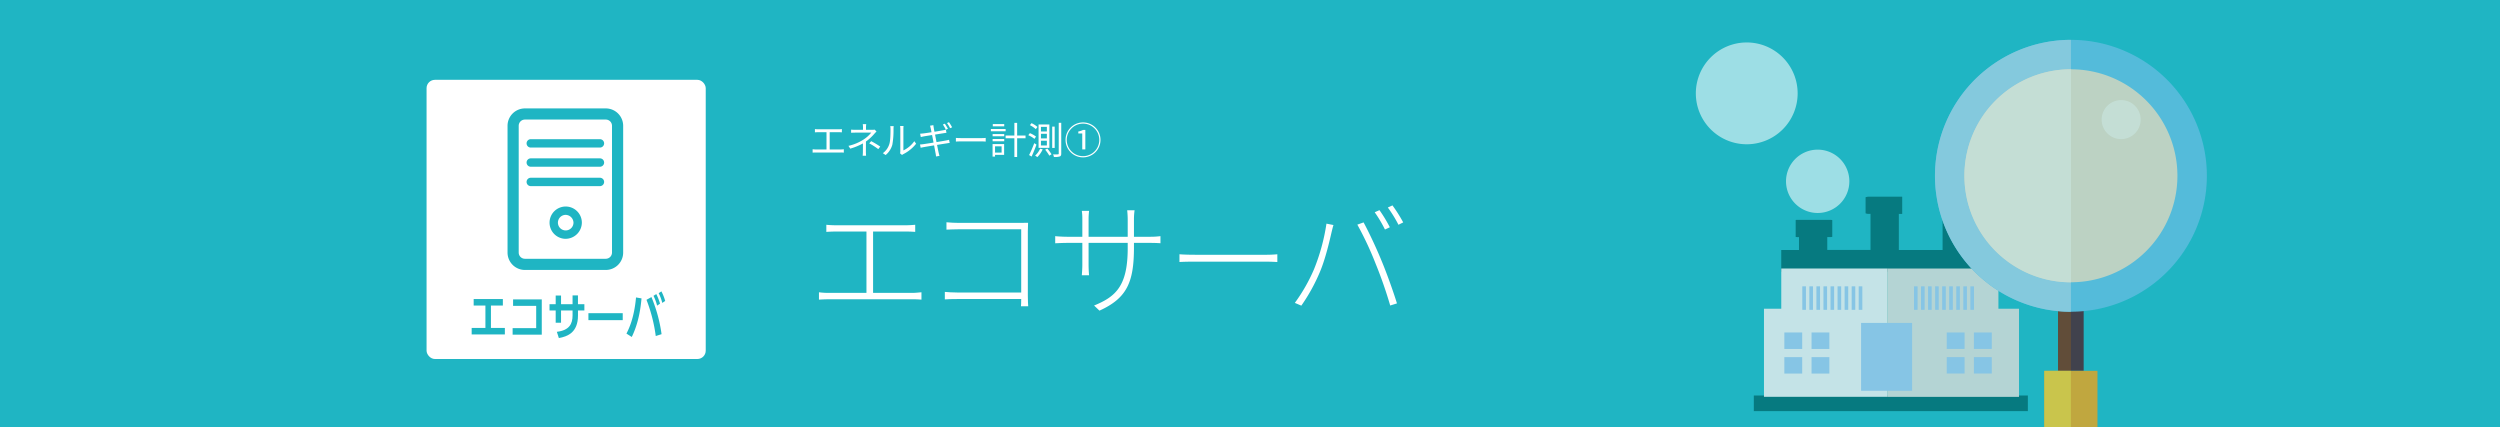 <svg xmlns="http://www.w3.org/2000/svg" xmlns:xlink="http://www.w3.org/1999/xlink" width="1200" height="205" viewBox="0 0 1200 205"><defs><style>.a,.g{fill:#fff;}.b{fill:none;}.c{clip-path:url(#a);}.d{fill:#1fb5c3;}.e{opacity:0.8;}.f{clip-path:url(#b);}.g{opacity:0.7;}.h{fill:#a0c9ed;}.i{fill:#006c6f;}.j{fill:#edeff0;}.k{fill:#dadcd8;}.l{fill:#4a2630;}.m{fill:#723316;}.n{fill:#61bde0;}.o{fill:#9ecee4;}.p{fill:#e3dac3;}.q{fill:#eee9da;}.r{fill:#e8a41e;}.s{fill:#f4c92e;}</style><clipPath id="a"><rect class="a" width="1200" height="205" transform="translate(790 -366)"/></clipPath><clipPath id="b"><rect class="b" width="278" height="285" transform="translate(802)"/></clipPath></defs><g class="c" transform="translate(-790 366)"><g transform="translate(790 -366)"><rect class="d" width="1200" height="205"/><g class="e"><g class="f"><path class="g" d="M857.29,87.03a15.2,15.2,0,1,0,15.2-15.2A15.191,15.191,0,0,0,857.29,87.03Z"/><path class="g" d="M814,44.82a24.435,24.435,0,1,0,24.44-24.44A24.437,24.437,0,0,0,814,44.82Z"/><rect class="h" width="26.41" height="24.8" transform="translate(853.96 157.22)"/><rect class="h" width="26.41" height="24.8" transform="translate(931.29 157.22)"/><rect class="i" width="131.54" height="7.5" transform="translate(841.83 189.84)"/><rect class="b" width="8.56" height="7.91" transform="translate(869.54 159.59)"/><rect class="b" width="8.57" height="7.89" transform="translate(856.49 171.41)"/><rect class="b" width="8.57" height="7.91" transform="translate(856.49 159.59)"/><rect class="b" width="8.56" height="7.89" transform="translate(869.54 171.41)"/><path class="i" d="M959.24,120.01H946.02V91.66h1.5c.13,0,.26-.03.39-.04V83.43c-.13-.01-.26-.04-.39-.04H931.51a4.221,4.221,0,0,0-1.18.19v7.88a4.221,4.221,0,0,0,1.18.19h.93V120h-21V102.69h1.48s.09-.01.14-.02V94.43a1.127,1.127,0,0,0-.14-.02h-16a4.282,4.282,0,0,0-1.44.27v7.72a4.049,4.049,0,0,0,1.44.27h.92v17.31H877.09V113.8h1.49a3.908,3.908,0,0,0,.91-.11v-8.05a3.908,3.908,0,0,0-.91-.11h-16a3.512,3.512,0,0,0-.66.07v8.14a4.759,4.759,0,0,0,.66.07h.93v6.18H855v10.46H959.22V119.99Z"/><rect class="b" width="8.57" height="7.91" transform="translate(856.49 159.59)"/><rect class="b" width="8.56" height="7.91" transform="translate(869.54 159.59)"/><rect class="b" width="8.57" height="7.89" transform="translate(856.49 171.41)"/><rect class="b" width="8.56" height="7.89" transform="translate(869.54 171.41)"/><rect class="b" width="11.21" height="25.1" transform="translate(894.63 156.05)"/><path class="j" d="M894.63,181.15v-25.1h11.21V128.88H855.01v19.31h-8.3v42.28h59.13v-9.33H894.63Zm-29.57-1.84h-8.57v-7.89h8.57Zm0-11.81h-8.57v-7.91h8.57Zm13.04,11.81h-8.56v-7.89h8.56Zm0-11.81h-8.56v-7.91h8.56Z"/><path class="k" d="M969.12,148.2h-9.88V128.89H905.85v27.17h11.23v25.1H905.85v9.33h63.28V148.21ZM943,179.31h-8.57v-7.89H943Zm0-11.81h-8.57v-7.91H943Zm13.05,11.81h-8.58v-7.89h8.58Zm0-11.81h-8.58v-7.91h8.58Z"/><rect class="h" width="1.74" height="11.28" transform="translate(892.18 137.44)"/><rect class="h" width="1.73" height="11.28" transform="translate(888.8 137.44)"/><rect class="h" width="1.73" height="11.28" transform="translate(885.42 137.44)"/><rect class="h" width="1.74" height="11.28" transform="translate(882.03 137.44)"/><rect class="h" width="1.73" height="11.28" transform="translate(878.65 137.44)"/><rect class="h" width="1.74" height="11.28" transform="translate(875.26 137.44)"/><rect class="h" width="1.73" height="11.28" transform="translate(871.88 137.44)"/><rect class="h" width="1.73" height="11.28" transform="translate(868.5 137.44)"/><rect class="h" width="1.74" height="11.28" transform="translate(865.11 137.44)"/><rect class="h" width="1.74" height="11.28" transform="translate(945.77 137.44)"/><rect class="h" width="1.74" height="11.28" transform="translate(942.39 137.44)"/><rect class="h" width="1.73" height="11.28" transform="translate(939.01 137.44)"/><rect class="h" width="1.74" height="11.28" transform="translate(935.62 137.44)"/><rect class="h" width="1.74" height="11.28" transform="translate(932.24 137.44)"/><rect class="h" width="1.73" height="11.28" transform="translate(928.86 137.44)"/><rect class="h" width="1.73" height="11.28" transform="translate(925.47 137.44)"/><rect class="h" width="1.73" height="11.28" transform="translate(922.09 137.44)"/><rect class="h" width="1.73" height="11.28" transform="translate(918.71 137.44)"/><rect class="h" width="24.5" height="32.57" transform="translate(893.32 155)"/><rect class="l" width="12.25" height="46.22" transform="translate(987.91 131.77)"/><rect class="m" width="6.12" height="46.22" transform="translate(987.91 131.77)"/><path class="n" d="M1059.29,84.38a65.25,65.25,0,1,1-65.25-65.25A65.254,65.254,0,0,1,1059.29,84.38Z"/><path class="o" d="M994.04,149.64a65.255,65.255,0,0,1,0-130.51v130.5Z"/><path class="p" d="M1045.16,84.38a51.115,51.115,0,1,1-51.12-51.12,51.132,51.132,0,0,1,51.12,51.12Z"/><path class="q" d="M994.04,135.51a51.125,51.125,0,0,1,0-102.25V135.5Z"/><rect class="r" width="25.51" height="27.05" transform="translate(981.28 178)"/><rect class="s" width="12.76" height="27.05" transform="translate(981.28 178)"/><path class="q" d="M1027.51,57.41a9.355,9.355,0,1,1-9.35-9.36,9.357,9.357,0,0,1,9.35,9.36Z"/></g></g><rect class="a" width="134" height="134" rx="4" transform="translate(204.75 38.32)"/><path class="d" d="M235.65,157.41h6.68v3.12H226.4v-3.12H233V146.66h-5.64v-3.12h14.01v3.12h-5.72Z"/><path class="d" d="M260.05,143.7v16.95H246.06v-3.14h11.31v-10.7H246.28v-3.1h13.78Z"/><path class="d" d="M280.5,146.01v3.02h-3.07v2.42c0,8.16-5.01,10.08-9.18,10.82l-.96-3c6.08-.74,7.54-3.91,7.54-7.85v-2.4H269.3v5.9h-2.57v-5.9h-2.96V146h2.96v-4.15h2.57V146h5.53v-4.22h2.59V146h3.07Z"/><path class="d" d="M298.91,150.33v3.34H282.44v-3.34Z"/><path class="d" d="M307.93,143.22c-.69,7.9-2.36,13.75-4.68,18.53l-2.55-1.63c1.09-2.14,3.69-7.32,4.59-17.35l2.65.46Zm6.83,18.07a74.692,74.692,0,0,0-4.45-17.38l2.38-1.32a71.126,71.126,0,0,1,4.86,17.81l-2.78.89Zm.25-20.14a24.357,24.357,0,0,1,1.8,4.61l-1.4.94a22.511,22.511,0,0,0-1.73-4.7l1.32-.84Zm2.46-1.3a23.054,23.054,0,0,1,1.82,4.61l-1.4.94a21.2,21.2,0,0,0-1.73-4.68l1.31-.86Z"/><path class="d" d="M290.78,129.58H251.96a8.348,8.348,0,0,1-8.34-8.34V60.38a8.348,8.348,0,0,1,8.34-8.34h38.82a8.348,8.348,0,0,1,8.34,8.34v60.86A8.348,8.348,0,0,1,290.78,129.58ZM251.96,57.39a2.987,2.987,0,0,0-2.98,2.98v60.86a2.987,2.987,0,0,0,2.98,2.98h38.82a2.987,2.987,0,0,0,2.98-2.98V60.37a2.987,2.987,0,0,0-2.98-2.98H251.96Z"/><path class="d" d="M287.97,70.83h-33.2a2.01,2.01,0,0,1,0-4.02h33.2a2.01,2.01,0,1,1,0,4.02Z"/><path class="d" d="M287.97,80.03h-33.2a2.01,2.01,0,0,1,0-4.02h33.2a2.01,2.01,0,1,1,0,4.02Z"/><path class="d" d="M287.97,89.34h-33.2a2.01,2.01,0,0,1,0-4.02h33.2a2.01,2.01,0,1,1,0,4.02Z"/><path class="d" d="M271.37,114.63a7.752,7.752,0,1,1,7.92-7.75A7.846,7.846,0,0,1,271.37,114.63Zm0-11.49a3.734,3.734,0,1,0,3.9,3.73A3.827,3.827,0,0,0,271.37,103.14Z"/><path class="a" d="M403.54,71.74a11.317,11.317,0,0,0,1.49-.11v1.64a11.581,11.581,0,0,0-1.49-.07h-11.9c-.49,0-1.03.02-1.58.07V71.63a12.735,12.735,0,0,0,1.58.11h5.08V63.46h-4.05c-.34,0-1.06.02-1.51.07V61.95a12.331,12.331,0,0,0,1.51.11h9.9a11.561,11.561,0,0,0,1.53-.11v1.58a14.972,14.972,0,0,0-1.53-.07h-4.32v8.28Z"/><path class="a" d="M420.73,63.1c-.32.34-.72.76-1.01,1.08a22.313,22.313,0,0,1-4.07,3.75c0,1.48-.02,3.64-.02,4.84,0,.63.05,1.42.09,1.98h-1.64a17.234,17.234,0,0,0,.11-1.98c0-1.04.02-2.7.02-3.93a28.766,28.766,0,0,1-6.09,2.5l-.86-1.33a22.553,22.553,0,0,0,7.29-3.06,15.475,15.475,0,0,0,3.65-3.29h-7.47c-.63,0-1.66.04-2.2.07V62.22c.56.07,1.57.09,2.18.09h3.53V61.16a10.785,10.785,0,0,0-.11-1.58h1.66a10.883,10.883,0,0,0-.11,1.58v1.15h2.97a4.287,4.287,0,0,0,1.13-.11l.94.9Zm-2.56,4.65a46.206,46.206,0,0,1,4.34,2.61l-.94,1.22a32.147,32.147,0,0,0-4.34-2.77l.94-1.06Z"/><path class="a" d="M423.77,73.52a8.541,8.541,0,0,0,3.13-4.43c.52-1.66.54-5.24.54-7.24a5.959,5.959,0,0,0-.13-1.31h1.66a13.022,13.022,0,0,0-.09,1.3,39.053,39.053,0,0,1-.56,7.65,9.856,9.856,0,0,1-3.21,4.93l-1.35-.9Zm8.25.09a4.417,4.417,0,0,0,.13-1.01V61.81a8.392,8.392,0,0,0-.11-1.33h1.66a11.117,11.117,0,0,0-.07,1.33V72.2a13.636,13.636,0,0,0,5.24-4.43l.86,1.22a18.147,18.147,0,0,1-6.14,4.99,3.575,3.575,0,0,0-.61.41l-.95-.79Z"/><path class="a" d="M449.51,68.21c1.82-.31,3.55-.59,4.45-.76.68-.13,1.21-.25,1.58-.36l.31,1.51c-.38.04-.95.13-1.62.25-.99.14-2.67.41-4.45.7.36,1.75.65,3.21.74,3.6.12.52.27,1.13.45,1.66l-1.66.31c-.09-.61-.14-1.17-.27-1.69-.07-.4-.34-1.85-.68-3.64-2.05.32-3.98.65-4.86.81-.68.13-1.19.23-1.58.34l-.32-1.58c.43-.02,1.12-.09,1.58-.16.9-.13,2.86-.43,4.92-.76l-.7-3.62c-1.71.27-3.28.52-3.98.65-.58.11-1.04.22-1.44.31l-.32-1.6c.45-.04.94-.07,1.49-.13.7-.07,2.29-.31,3.98-.58-.2-.97-.34-1.69-.4-1.91a10.744,10.744,0,0,0-.32-1.22l1.6-.27c.04.32.11.85.18,1.24.02.2.16.92.36,1.94,1.75-.29,3.4-.58,4.16-.72a12.771,12.771,0,0,0,1.3-.29l.29,1.51c-.27.02-.81.11-1.3.18l-4.18.67.7,3.6Zm4.52-5.94a20.232,20.232,0,0,0-1.46-2.49l.95-.41A26.014,26.014,0,0,1,455,61.84l-.97.43Zm1.48-3.62a22.8,22.8,0,0,1,1.51,2.45l-.97.43a19.622,19.622,0,0,0-1.49-2.48l.95-.4Z"/><path class="a" d="M458.83,66.2c.54.04,1.49.09,2.5.09h9.87a19.026,19.026,0,0,0,1.94-.09v1.76c-.36-.02-1.12-.09-1.93-.09h-9.88c-.99,0-1.95.04-2.5.09Z"/><path class="a" d="M482.7,63.01h-7.09v-1.1h7.09Zm-.72,11.33h-4.36v.83h-1.19V69.14h5.55Zm-5.53-9.99h5.58v1.06h-5.58Zm0,2.38h5.58v1.08h-5.58Zm5.58-6.09h-5.49V59.56h5.49Zm-4.41,9.6v3.02h3.15V70.24Zm14.64-3.87h-4.03v9H486.9v-9h-4.21V65.06h4.21V58.99h1.33v6.07h4.03Z"/><path class="a" d="M494.34,63.91a11.529,11.529,0,0,1,2.95,1.66l-.76,1.1a12.772,12.772,0,0,0-2.95-1.78l.76-.97Zm2.11,4.81,1.06.7c-.67,1.87-1.57,4.07-2.34,5.73l-1.21-.72a53.21,53.21,0,0,0,2.48-5.71Zm-1.31-9.6a11.68,11.68,0,0,1,2.84,1.82L497.19,62a12.684,12.684,0,0,0-2.83-1.93l.77-.95Zm5.35,12.57a12.392,12.392,0,0,1-2.59,3.73,10.637,10.637,0,0,0-1.04-.74,9.737,9.737,0,0,0,2.39-3.31l1.24.32Zm3.22-11.96V70.98h-5.2V59.73Zm-4.05,3.38h2.84v-2.2h-2.84Zm0,3.33h2.84V64.23h-2.84Zm0,3.37h2.84V67.56h-2.84Zm3.03,1.49a21.611,21.611,0,0,1,2.05,2.75l-1.06.67a20.943,20.943,0,0,0-2-2.86Zm3.56-10.53V71h-1.19V60.77h1.19Zm3.15-1.84V73.68c0,.83-.2,1.21-.7,1.42a8.313,8.313,0,0,1-2.83.25,4.722,4.722,0,0,0-.4-1.26c1.06.04,2.02.02,2.29,0,.31,0,.43-.09.43-.4V58.93h1.21Z"/><path class="a" d="M511.46,67.15a8.39,8.39,0,1,1,8.39,8.39,8.395,8.395,0,0,1-8.39-8.39Zm16.2,0a7.81,7.81,0,1,0-7.81,7.81A7.8,7.8,0,0,0,527.66,67.15Zm-8.17-3.08h-1.91v-.95a6.985,6.985,0,0,0,2.25-.74h1.13v9.33h-1.48V64.08Z"/><path class="a" d="M437.74,140.59c1.62,0,3.06-.18,4.56-.3v3.54a43.46,43.46,0,0,0-4.56-.18H398.02c-1.56,0-3.18.06-4.92.18v-3.54a34.9,34.9,0,0,0,4.92.3H415.9V111.13H401.32c-.9,0-3.18.06-4.68.18v-3.42c1.56.18,3.66.24,4.68.24h33.12c1.86,0,3.54-.12,4.86-.24v3.42c-1.38-.12-3.18-.18-4.86-.18H419.08v29.46h18.66Z"/><path class="a" d="M490.06,147.01c.06-.36.12-1.8.12-3.48H459.76c-2.52,0-4.86.06-6.24.18v-3.6c1.26.12,3.78.3,6.18.3h30.48V110.05H460.42c-2.04,0-4.86.12-6.12.18v-3.54c1.86.18,4.2.3,6.06.3h29.1c1.32,0,2.7,0,4.02-.06-.06,1.26-.12,2.94-.12,4.08v30.96c0,2.16.12,4.62.18,5.04h-3.48Z"/><path class="a" d="M552.22,113.65a37.1,37.1,0,0,0,4.8-.3v3.42c-.24-.06-2.46-.18-4.8-.18H544.3v2.16c0,16.62-3.3,24.36-16.56,30.36l-2.58-2.46c10.44-4.26,16.14-9.42,16.14-27.48v-2.58H522.52v10.62c0,1.92.18,4.68.24,4.92h-3.48c0-.24.24-2.88.24-4.92V116.59H512.2c-2.34,0-5.4.18-5.7.18v-3.42c.24.06,3.42.3,5.7.3h7.32v-8.7a26.972,26.972,0,0,0-.24-3.72h3.48c0,.24-.24,1.8-.24,3.66v8.76H541.3v-8.22c0-2.28-.24-4.26-.24-4.5h3.54a30.759,30.759,0,0,0-.3,4.5v8.22h7.92Z"/><path class="a" d="M566.14,122.05c1.56.12,4.08.24,7.62.24H607a60.6,60.6,0,0,0,6.12-.24v3.72c-1.08-.06-3.3-.18-6.06-.18h-33.3c-3.3,0-6,.06-7.62.18Z"/><path class="a" d="M636.7,107.35l3.36.66c-.36,1.14-.6,2.22-.9,3.42-.78,3.42-2.88,12.72-5.64,19.2a86.706,86.706,0,0,1-8.88,16.08l-3.12-1.32a82.2,82.2,0,0,0,9.18-16.08,96.044,96.044,0,0,0,6-21.96Zm14.82.48,3-1.08c2.28,4.2,6,11.94,8.7,18.6,2.58,6.18,5.76,15.18,7.32,20.28l-3.24,1.02a206.864,206.864,0,0,0-7.08-20.28,154.68,154.68,0,0,0-8.7-18.54Zm15.6,1.26-2.34,1.08a61.373,61.373,0,0,0-4.92-8.28l2.28-1.02a67.873,67.873,0,0,1,4.98,8.22Zm6.42-2.34-2.28,1.14a59.93,59.93,0,0,0-5.1-8.28l2.22-1.02a71.033,71.033,0,0,1,5.16,8.16Z"/></g></g></svg>